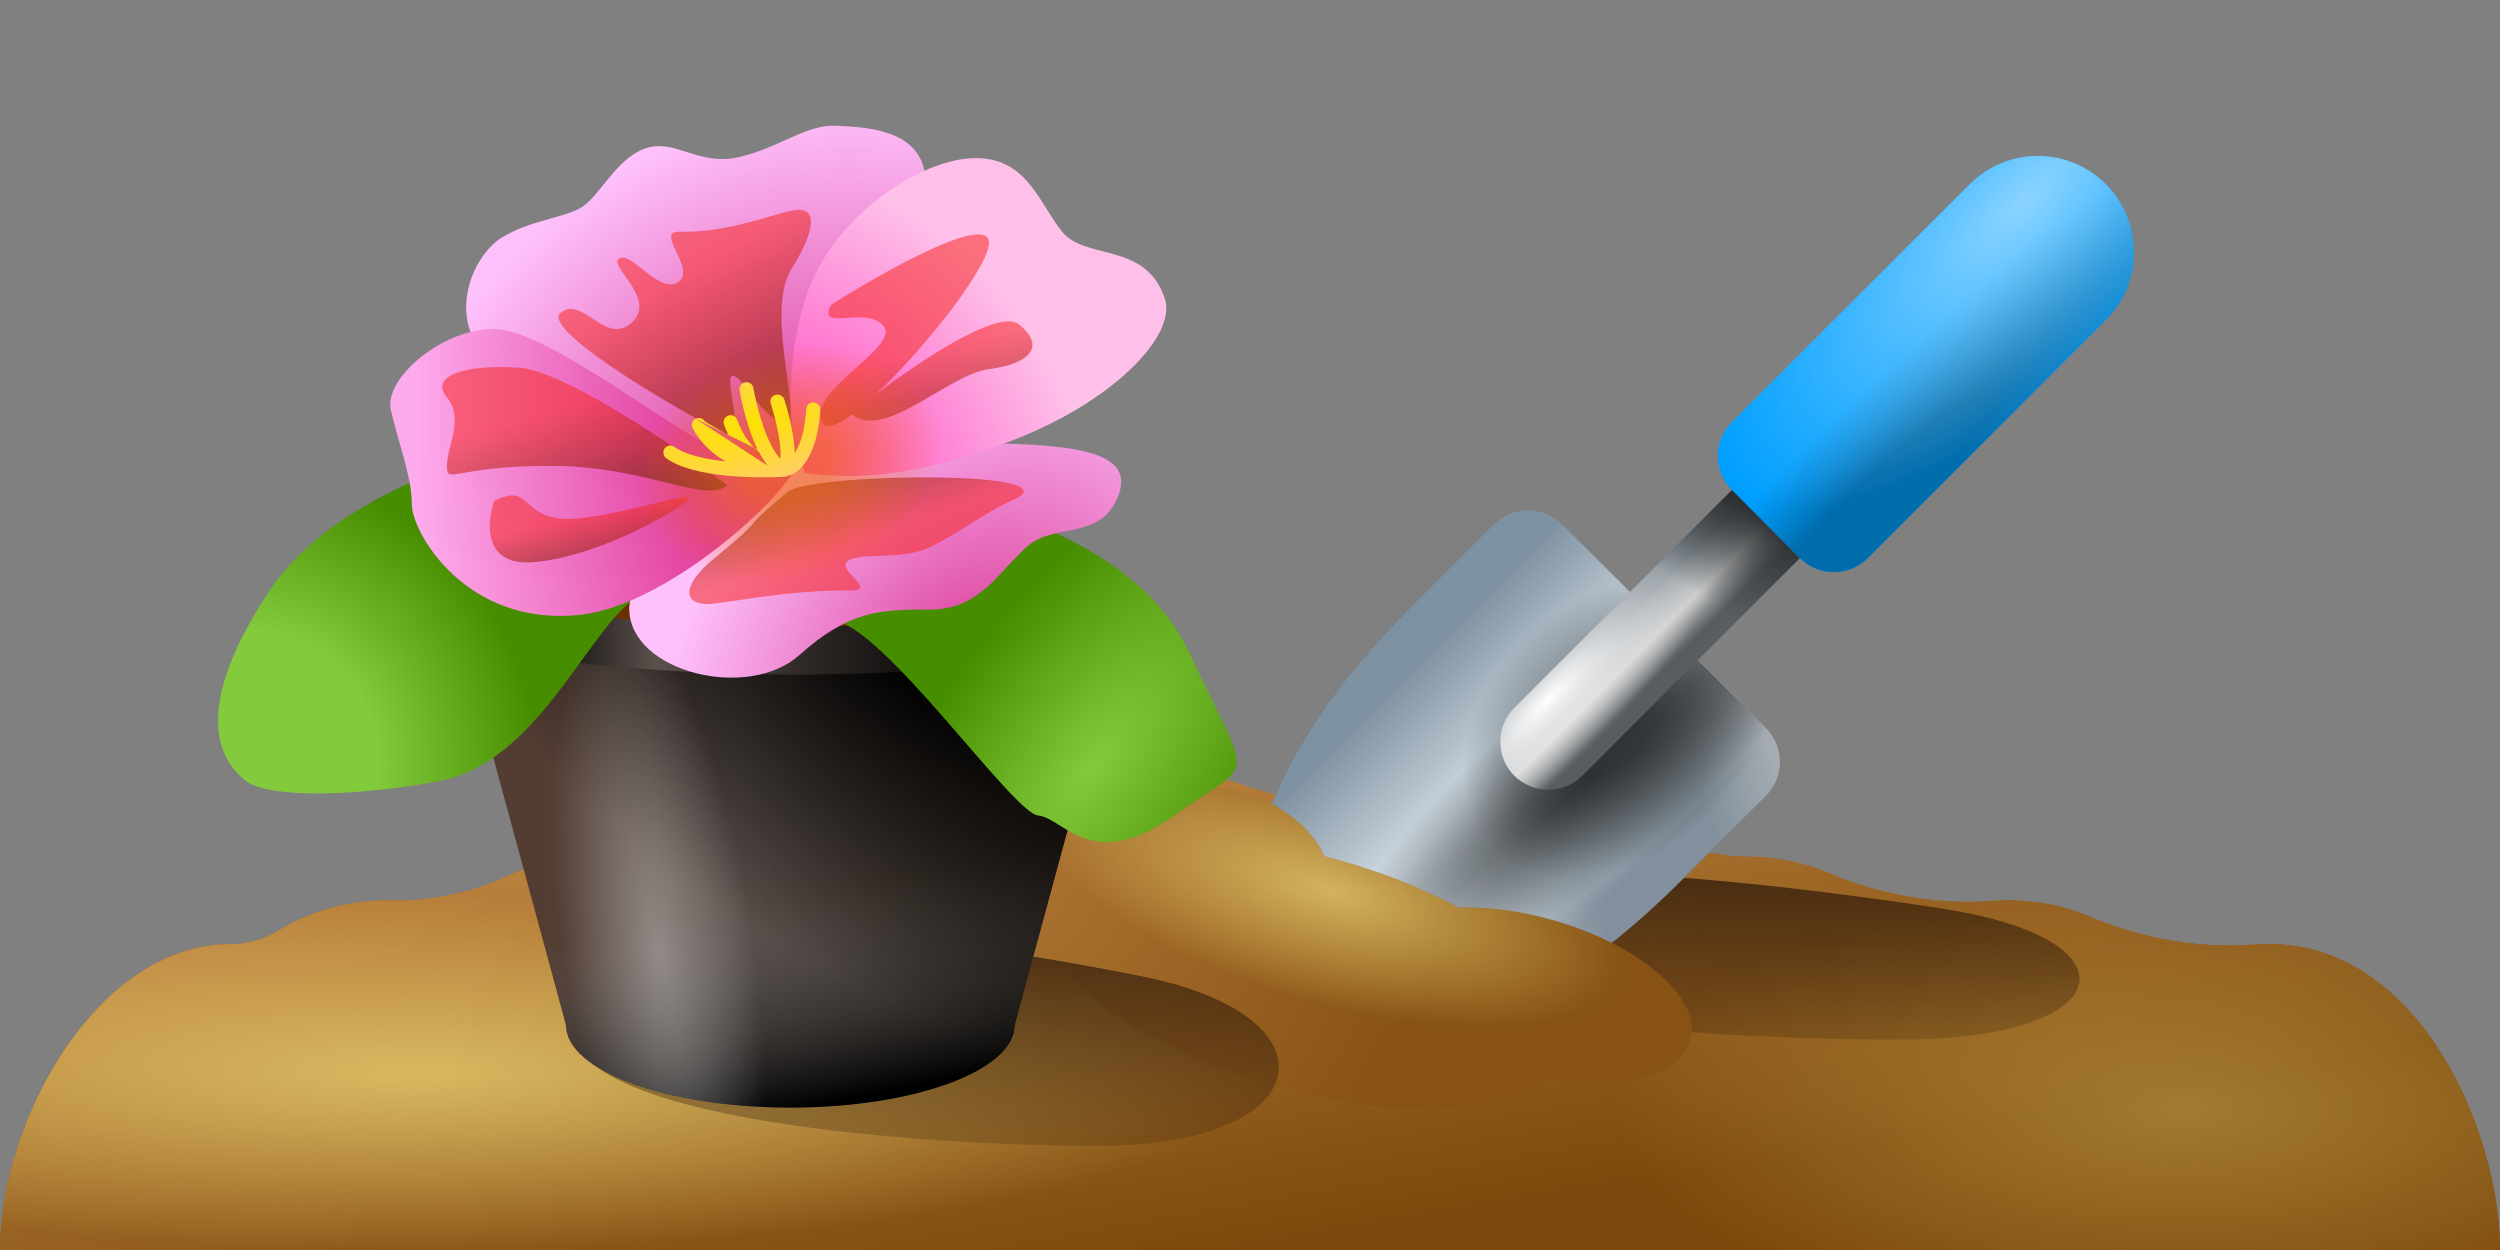 <svg viewBox="0 0 240 120" fill="none" xmlns="http://www.w3.org/2000/svg">
<rect x="0" y="0" width="240" height="120" fill="#808080" stroke="none"/>
<path d="M0 120C7.13682e-05 107.732 9.231 90.629 22.174 90.629C23.808 90.629 25.413 90.162 26.762 89.323C29.684 87.508 33.304 86.433 37.224 86.433C37.387 86.433 37.55 86.435 37.712 86.439C41.484 86.525 45.404 85.647 48.762 84.083C51.287 82.908 54.195 82.238 57.291 82.238C57.749 82.238 58.204 82.252 58.654 82.281C62.51 82.529 66.582 81.821 70.013 80.201C72.923 78.826 76.285 78.042 79.866 78.042C81.358 78.042 82.813 78.178 84.212 78.437C88.5 79.228 93.266 78.733 97.098 76.814C100.86 74.929 105.262 73.846 109.966 73.846C113.502 73.846 116.867 74.458 119.918 75.562C124.18 77.105 129.263 76.988 133.517 75.427C136.29 74.41 139.354 73.846 142.575 73.846C148.618 73.846 154.106 75.832 158.158 79.066C160.733 81.121 164.232 82.238 167.658 82.238C170.563 82.238 173.302 82.827 175.715 83.871C180.266 85.841 186.044 86.897 191.066 86.5C191.617 86.456 192.177 86.433 192.742 86.433C195.646 86.433 198.386 87.023 200.799 88.067C205.35 90.037 211.128 91.093 216.149 90.695C216.701 90.652 217.26 90.629 217.826 90.629C232.29 90.629 240 108.726 240 120C174.904 120 64.104 120 0 120Z" fill="url(#paint0_radial_165_21174)"/>
<path d="M0 120C7.13682e-05 107.732 9.231 90.629 22.174 90.629C23.808 90.629 25.413 90.162 26.762 89.323C29.684 87.508 33.304 86.433 37.224 86.433C37.387 86.433 37.55 86.435 37.712 86.439C41.484 86.525 45.404 85.647 48.762 84.083C51.287 82.908 54.195 82.238 57.291 82.238C57.749 82.238 58.204 82.252 58.654 82.281C62.51 82.529 66.582 81.821 70.013 80.201C72.923 78.826 76.285 78.042 79.866 78.042C81.358 78.042 82.813 78.178 84.212 78.437C88.5 79.228 93.266 78.733 97.098 76.814C100.86 74.929 105.262 73.846 109.966 73.846C113.502 73.846 116.867 74.458 119.918 75.562C124.18 77.105 129.263 76.988 133.517 75.427C136.29 74.41 139.354 73.846 142.575 73.846C148.618 73.846 154.106 75.832 158.158 79.066C160.733 81.121 164.232 82.238 167.658 82.238C170.563 82.238 173.302 82.827 175.715 83.871C180.266 85.841 186.044 86.897 191.066 86.5C191.617 86.456 192.177 86.433 192.742 86.433C195.646 86.433 198.386 87.023 200.799 88.067C205.35 90.037 211.128 91.093 216.149 90.695C216.701 90.652 217.26 90.629 217.826 90.629C232.29 90.629 240 108.726 240 120C174.904 120 64.104 120 0 120Z" fill="url(#paint1_linear_165_21174)"/>
<path d="M0 120C7.13682e-05 107.732 9.231 90.629 22.174 90.629C23.808 90.629 25.413 90.162 26.762 89.323C29.684 87.508 33.304 86.433 37.224 86.433C37.387 86.433 37.55 86.435 37.712 86.439C41.484 86.525 45.404 85.647 48.762 84.083C51.287 82.908 54.195 82.238 57.291 82.238C57.749 82.238 58.204 82.252 58.654 82.281C62.51 82.529 66.582 81.821 70.013 80.201C72.923 78.826 76.285 78.042 79.866 78.042C81.358 78.042 82.813 78.178 84.212 78.437C88.5 79.228 93.266 78.733 97.098 76.814C100.86 74.929 105.262 73.846 109.966 73.846C113.502 73.846 116.867 74.458 119.918 75.562C124.18 77.105 129.263 76.988 133.517 75.427C136.29 74.41 139.354 73.846 142.575 73.846C148.618 73.846 154.106 75.832 158.158 79.066C160.733 81.121 164.232 82.238 167.658 82.238C170.563 82.238 173.302 82.827 175.715 83.871C180.266 85.841 186.044 86.897 191.066 86.5C191.617 86.456 192.177 86.433 192.742 86.433C195.646 86.433 198.386 87.023 200.799 88.067C205.35 90.037 211.128 91.093 216.149 90.695C216.701 90.652 217.26 90.629 217.826 90.629C232.29 90.629 240 108.726 240 120C174.904 120 64.104 120 0 120Z" fill="url(#paint2_radial_165_21174)"/>
<path d="M0 120C7.13682e-05 107.732 9.231 90.629 22.174 90.629C23.808 90.629 25.413 90.162 26.762 89.323C29.684 87.508 33.304 86.433 37.224 86.433C37.387 86.433 37.55 86.435 37.712 86.439C41.484 86.525 45.404 85.647 48.762 84.083C51.287 82.908 54.195 82.238 57.291 82.238C57.749 82.238 58.204 82.252 58.654 82.281C62.51 82.529 66.582 81.821 70.013 80.201C72.923 78.826 76.285 78.042 79.866 78.042C81.358 78.042 82.813 78.178 84.212 78.437C88.5 79.228 93.266 78.733 97.098 76.814C100.86 74.929 105.262 73.846 109.966 73.846C113.502 73.846 116.867 74.458 119.918 75.562C124.18 77.105 129.263 76.988 133.517 75.427C136.29 74.41 139.354 73.846 142.575 73.846C148.618 73.846 154.106 75.832 158.158 79.066C160.733 81.121 164.232 82.238 167.658 82.238C170.563 82.238 173.302 82.827 175.715 83.871C180.266 85.841 186.044 86.897 191.066 86.5C191.617 86.456 192.177 86.433 192.742 86.433C195.646 86.433 198.386 87.023 200.799 88.067C205.35 90.037 211.128 91.093 216.149 90.695C216.701 90.652 217.26 90.629 217.826 90.629C232.29 90.629 240 108.726 240 120C174.904 120 64.104 120 0 120Z" fill="url(#paint3_radial_165_21174)"/>
<path d="M182.444 99.804C165.829 99.804 131.675 98.022 131.675 90.892C131.675 87.327 136.291 83.762 150.137 83.762C163.983 83.762 183.867 86.805 187.06 87.327C205.657 90.368 203.214 99.804 182.444 99.804Z" fill="url(#paint4_linear_165_21174)"/>
<path d="M169.522 69.887L149.941 50.306C148.138 48.503 145.216 48.503 143.414 50.306L135.311 58.408C128.894 64.825 123.366 72.23 120.739 80.916C118.606 87.969 117.255 95.946 120.569 99.259C123.882 102.573 131.86 101.222 138.912 99.089C147.599 96.462 155.003 90.934 161.42 84.517L169.522 76.414C171.325 74.612 171.325 71.69 169.522 69.887Z" fill="url(#paint5_linear_165_21174)"/>
<path d="M169.522 69.887L149.941 50.306C148.138 48.503 145.216 48.503 143.414 50.306L135.311 58.408C128.894 64.825 123.366 72.23 120.739 80.916C118.606 87.969 117.255 95.946 120.569 99.259C123.882 102.573 131.86 101.222 138.912 99.089C147.599 96.462 155.003 90.934 161.42 84.517L169.522 76.414C171.325 74.612 171.325 71.69 169.522 69.887Z" fill="url(#paint6_linear_165_21174)"/>
<path d="M169.522 69.887L149.941 50.306C148.138 48.503 145.216 48.503 143.414 50.306L135.311 58.408C128.894 64.825 123.366 72.23 120.739 80.916C118.606 87.969 117.255 95.946 120.569 99.259C123.882 102.573 131.86 101.222 138.912 99.089C147.599 96.462 155.003 90.934 161.42 84.517L169.522 76.414C171.325 74.612 171.325 71.69 169.522 69.887Z" fill="url(#paint7_radial_165_21174)"/>
<path d="M169.522 69.887L149.941 50.306C148.138 48.503 145.216 48.503 143.414 50.306L135.311 58.408C128.894 64.825 123.366 72.23 120.739 80.916C118.606 87.969 117.255 95.946 120.569 99.259C123.882 102.573 131.86 101.222 138.912 99.089C147.599 96.462 155.003 90.934 161.42 84.517L169.522 76.414C171.325 74.612 171.325 71.69 169.522 69.887Z" fill="url(#paint8_radial_165_21174)"/>
<path d="M169.522 69.887L149.941 50.306C148.138 48.503 145.216 48.503 143.414 50.306L135.311 58.408C128.894 64.825 123.366 72.23 120.739 80.916C118.606 87.969 117.255 95.946 120.569 99.259C123.882 102.573 131.86 101.222 138.912 99.089C147.599 96.462 155.003 90.934 161.42 84.517L169.522 76.414C171.325 74.612 171.325 71.69 169.522 69.887Z" fill="url(#paint9_radial_165_21174)"/>
<path d="M169.522 69.887L149.941 50.306C148.138 48.503 145.216 48.503 143.414 50.306L135.311 58.408C128.894 64.825 123.366 72.23 120.739 80.916C118.606 87.969 117.255 95.946 120.569 99.259C123.882 102.573 131.86 101.222 138.912 99.089C147.599 96.462 155.003 90.934 161.42 84.517L169.522 76.414C171.325 74.612 171.325 71.69 169.522 69.887Z" fill="url(#paint10_radial_165_21174)"/>
<path d="M174.741 38.562L181.268 45.089L151.896 74.461C150.094 76.263 147.171 76.263 145.369 74.461C143.567 72.658 143.567 69.736 145.369 67.934L174.741 38.562Z" fill="url(#paint11_linear_165_21174)"/>
<path d="M174.741 38.562L181.268 45.089L151.896 74.461C150.094 76.263 147.171 76.263 145.369 74.461C143.567 72.658 143.567 69.736 145.369 67.934L174.741 38.562Z" fill="url(#paint12_radial_165_21174)"/>
<path d="M174.741 38.562L181.268 45.089L151.896 74.461C150.094 76.263 147.171 76.263 145.369 74.461C143.567 72.658 143.567 69.736 145.369 67.934L174.741 38.562Z" fill="url(#paint13_linear_165_21174)"/>
<path d="M189.103 17.67C192.708 14.065 198.553 14.065 202.158 17.67C205.763 21.275 205.763 27.119 202.158 30.724L179.313 53.569C177.51 55.371 174.588 55.371 172.786 53.569L166.258 47.042C164.456 45.239 164.456 42.317 166.258 40.515L189.103 17.67Z" fill="#009FFF"/>
<path d="M189.103 17.67C192.708 14.065 198.553 14.065 202.158 17.67C205.763 21.275 205.763 27.119 202.158 30.724L179.313 53.569C177.51 55.371 174.588 55.371 172.786 53.569L166.258 47.042C164.456 45.239 164.456 42.317 166.258 40.515L189.103 17.67Z" fill="url(#paint14_radial_165_21174)"/>
<path d="M189.103 17.67C192.708 14.065 198.553 14.065 202.158 17.67C205.763 21.275 205.763 27.119 202.158 30.724L179.313 53.569C177.51 55.371 174.588 55.371 172.786 53.569L166.258 47.042C164.456 45.239 164.456 42.317 166.258 40.515L189.103 17.67Z" fill="url(#paint15_radial_165_21174)"/>
<path fill-rule="evenodd" clip-rule="evenodd" d="M100.001 89.539C96.715 87.408 94.914 84.157 95.745 81.196C96.865 77.197 102.358 75.24 108.013 76.825C108.461 76.951 108.896 77.094 109.318 77.255C111.692 75.551 115.443 75.002 119.268 76.075C123.066 77.139 125.972 79.531 127.13 82.199C127.583 82.315 128.037 82.437 128.492 82.565C132.782 83.767 136.7 85.349 140.029 87.135C142.701 87.041 145.787 87.413 148.971 88.306C157.453 90.683 163.421 95.853 162.3 99.852C161.355 103.225 155.669 104.688 148.822 103.637C144.249 107.033 133.749 107.468 122.403 104.287C110.726 101.014 101.805 94.936 100.001 89.539Z" fill="url(#paint16_radial_165_21174)"/>
<path fill-rule="evenodd" clip-rule="evenodd" d="M100.001 89.539C96.715 87.408 94.914 84.157 95.745 81.196C96.865 77.197 102.358 75.24 108.013 76.825C108.461 76.951 108.896 77.094 109.318 77.255C111.692 75.551 115.443 75.002 119.268 76.075C123.066 77.139 125.972 79.531 127.13 82.199C127.583 82.315 128.037 82.437 128.492 82.565C132.782 83.767 136.7 85.349 140.029 87.135C142.701 87.041 145.787 87.413 148.971 88.306C157.453 90.683 163.421 95.853 162.3 99.852C161.355 103.225 155.669 104.688 148.822 103.637C144.249 107.033 133.749 107.468 122.403 104.287C110.726 101.014 101.805 94.936 100.001 89.539Z" fill="url(#paint17_radial_165_21174)"/>
<path d="M105.585 110.005C88.969 110.005 54.816 107.698 54.816 98.467C54.816 93.851 59.431 89.236 73.277 89.236C87.123 89.236 107.007 93.175 110.2 93.851C128.798 97.788 126.354 110.005 105.585 110.005Z" fill="url(#paint18_linear_165_21174)"/>
<path d="M108.047 59.223C108.133 59.066 108.177 58.907 108.177 58.747C108.177 55.827 93.712 53.46 75.869 53.46C58.026 53.46 43.562 55.827 43.562 58.747C43.562 58.907 43.605 59.066 43.691 59.223L54.331 98.397C54.331 102.777 63.974 106.327 75.869 106.327C87.764 106.327 97.408 102.777 97.408 98.397L108.047 59.223Z" fill="url(#paint19_linear_165_21174)"/>
<path d="M108.047 59.223C108.133 59.066 108.177 58.907 108.177 58.747C108.177 55.827 93.712 53.46 75.869 53.46C58.026 53.46 43.562 55.827 43.562 58.747C43.562 58.907 43.605 59.066 43.691 59.223L54.331 98.397C54.331 102.777 63.974 106.327 75.869 106.327C87.764 106.327 97.408 102.777 97.408 98.397L108.047 59.223Z" fill="url(#paint20_linear_165_21174)"/>
<path d="M108.047 59.223C108.133 59.066 108.177 58.907 108.177 58.747C108.177 55.827 93.712 53.46 75.869 53.46C58.026 53.46 43.562 55.827 43.562 58.747C43.562 58.907 43.605 59.066 43.691 59.223L54.331 98.397C54.331 102.777 63.974 106.327 75.869 106.327C87.764 106.327 97.408 102.777 97.408 98.397L108.047 59.223Z" fill="url(#paint21_radial_165_21174)"/>
<path d="M108.047 59.223C108.133 59.066 108.177 58.907 108.177 58.747C108.177 55.827 93.712 53.46 75.869 53.46C58.026 53.46 43.562 55.827 43.562 58.747C43.562 58.907 43.605 59.066 43.691 59.223L54.331 98.397C54.331 102.777 63.974 106.327 75.869 106.327C87.764 106.327 97.408 102.777 97.408 98.397L108.047 59.223Z" fill="url(#paint22_radial_165_21174)"/>
<ellipse cx="75.869" cy="57.866" rx="32.308" ry="4.406" fill="#D9D9D9"/>
<ellipse cx="75.869" cy="57.866" rx="32.308" ry="4.406" fill="#8E3737"/>
<ellipse cx="75.869" cy="57.866" rx="32.308" ry="4.406" fill="#683200"/>
<path d="M45.148 59.712C51.59 61.058 63.062 62.452 75.869 62.452C88.677 62.452 101.542 61.298 106.302 59.712" stroke="url(#paint23_linear_165_21174)" stroke-width="4.615" stroke-linecap="round"/>
<path d="M25.865 56.716C32.225 47.114 47.947 42.712 55.013 41.712C63.492 41.712 70.912 53.715 73.561 59.717C71.795 58.717 67.202 56.716 62.962 56.716C57.663 56.716 52.897 73.003 42.115 75C34.327 76.442 25.866 76.67 23.654 75C21.442 73.33 17.916 68.72 25.865 56.716Z" fill="url(#paint24_radial_165_21174)"/>
<path d="M114.122 62.555C109.142 51.96 94.677 48.511 88.239 46.88C80.401 46.181 72.764 55.694 69.753 61.77C71.48 60.867 75.912 59.147 79.831 59.497C84.73 59.934 97.216 78.072 99.665 78.291C102.114 78.509 104.809 83.931 112.719 78.292C120.628 72.653 120.348 75.8 114.122 62.555Z" fill="url(#paint25_radial_165_21174)"/>
<path d="M46.941 34.623C50.307 37.989 67.529 44.44 75.72 47.245C78.179 48.102 78.749 47.245 80.264 45.562C81.778 43.88 86.491 27.723 88.51 19.982C90.53 12.24 83.125 12.24 80.264 12.072C77.403 11.904 74.71 14.26 70.84 15.101C66.969 15.943 64.781 13.25 61.92 14.26C59.059 15.27 57.544 18.972 55.693 19.982C53.842 20.992 50.812 21.16 48.12 22.843C45.427 24.526 42.734 30.416 46.941 34.623Z" fill="url(#paint26_radial_165_21174)"/>
<path d="M75.957 20.231C73.579 20.768 69.566 22.38 65.107 22.246C62.913 22.312 66.89 25.872 65.107 27.081C63.323 28.291 60.647 24.127 59.458 24.798C58.269 25.47 63.174 28.693 60.647 30.977C58.121 33.26 55.891 28.29 53.81 30.036C51.729 31.783 67.336 40.648 69.566 41.588C71.795 42.528 69.417 36.215 70.309 36.081C71.201 35.946 72.984 39.976 75.214 40.648C77.444 41.319 73.282 30.171 75.957 25.872C78.633 21.574 78.335 19.694 75.957 20.231Z" fill="url(#paint27_linear_165_21174)"/>
<path d="M60.405 58.521C60.27 53.674 73.515 45.781 77.15 43.964C79.541 42.769 84.892 42.533 92.044 42.533C102.973 42.533 109.042 43.206 107.359 47.582C105.676 51.958 101.3 50.106 98.608 52.462C95.915 54.819 94.064 58.521 89.351 58.521C84.639 58.521 81.61 58.521 76.729 62.897C71.849 67.272 60.573 64.58 60.405 58.521Z" fill="url(#paint28_radial_165_21174)"/>
<path d="M77.319 28.649C75.367 34.842 75.552 41.776 77.319 45.394C80.938 45.899 86.659 46.236 96.757 42.449C106.854 38.662 113.016 32.187 111.819 28.649C109.968 23.179 104.246 25.031 101.974 22.254C99.702 19.477 98.608 15.017 93.391 15.185C88.174 15.354 79.76 20.907 77.319 28.649Z" fill="url(#paint29_radial_165_21174)"/>
<path d="M79.764 29.274C84.532 26.245 94.237 20.759 94.91 23.047C95.466 24.937 88.973 33.288 84.064 37.867C88.891 34.24 95.959 29.637 97.821 31.146C100.57 33.374 98.621 34.978 94.868 35.451C93.436 35.631 91.612 36.699 89.739 37.796C86.753 39.545 83.644 41.365 81.803 39.78C80.354 40.846 79.271 41.248 78.922 40.55C78.124 38.953 80.272 37.028 82.236 35.269C83.996 33.692 85.608 32.248 84.812 31.294C84.012 30.333 82.525 30.439 81.332 30.524C80.017 30.618 79.058 30.686 79.764 29.274Z" fill="url(#paint30_linear_165_21174)"/>
<path d="M55.693 59.026C64.445 58.084 76.73 46.572 76.73 43.88C75.72 42.87 71.681 43.88 68.483 42.87C65.286 41.86 52.664 31.763 47.615 31.594C42.566 31.426 36.845 36.307 37.518 39.336C38.191 42.365 39.537 45.731 39.537 48.424C39.537 51.117 44.754 60.204 55.693 59.026Z" fill="url(#paint31_radial_165_21174)"/>
<path d="M50.981 53.977C46.403 54.247 46.717 50.163 47.447 48.087C50.812 46.404 49.971 49.265 53.674 49.77C57.376 50.275 67.81 46.572 65.959 48.087C64.108 49.602 56.703 53.641 50.981 53.977Z" fill="url(#paint32_linear_165_21174)"/>
<path d="M49.803 35.297C54.112 35.566 64.95 42.926 69.83 46.572C67.811 48.423 62.088 44.721 52.832 44.721C43.576 44.721 42.903 46.572 42.903 44.721C42.903 42.87 44.586 40.177 42.903 38.158C41.22 36.138 44.418 34.96 49.803 35.297Z" fill="url(#paint33_linear_165_21174)"/>
<path d="M68.495 57.949C71.402 57.613 76.307 56.606 81.757 56.69C84.439 56.648 79.577 54.423 81.757 53.667C83.368 53.109 86.783 53.674 89.065 52.619C92.153 51.192 94.6 49.134 97.143 48.043C103.989 45.105 77.864 45.352 75.602 47.234C70.419 51.543 74.255 48.935 68.495 53.667C65.225 56.353 65.589 58.285 68.495 57.949Z" fill="url(#paint34_linear_165_21174)"/>
<ellipse cx="75.714" cy="44.508" rx="14.988" ry="11.065" transform="rotate(-17.473 75.714 44.508)" fill="url(#paint35_radial_165_21174)"/>
<path d="M71.535 36.7C71.9 36.63 72.253 36.87 72.322 37.235C72.871 40.121 73.574 41.944 74.203 43.043C74.46 43.493 74.701 43.814 74.906 44.034C74.926 43.852 74.936 43.618 74.926 43.323C74.894 42.386 74.661 40.911 73.993 38.713C73.886 38.359 74.091 37.997 74.453 37.905C74.815 37.813 75.195 38.026 75.303 38.38C75.99 40.644 76.254 42.238 76.291 43.327C76.293 43.384 76.294 43.44 76.295 43.495C76.34 43.425 76.386 43.349 76.432 43.268C76.867 42.491 77.286 41.225 77.406 39.266C77.429 38.895 77.748 38.613 78.119 38.636C78.49 38.659 78.773 38.978 78.75 39.349C78.62 41.457 78.164 42.931 77.606 43.926C77.06 44.9 76.383 45.469 75.786 45.633C75.749 45.643 75.711 45.65 75.674 45.654C75.569 45.724 75.444 45.765 75.313 45.767C73.947 45.852 71.777 45.869 69.64 45.648C68.564 45.537 67.482 45.364 66.509 45.103C65.544 44.845 64.642 44.489 63.958 43.988C63.658 43.768 63.593 43.347 63.812 43.047C64.032 42.747 64.453 42.682 64.753 42.902C65.246 43.262 65.966 43.564 66.857 43.803C67.704 44.029 68.664 44.189 69.652 44.295C68.427 43.589 67.278 42.568 66.497 41.115C66.32 40.788 66.443 40.379 66.771 40.203L73.72 44.722C73.493 44.447 73.263 44.112 73.034 43.711C72.975 43.609 72.917 43.502 72.858 43.39C72.711 43.271 72.564 43.141 72.418 42.996L72.738 43.154C72.11 41.888 71.489 40.062 70.999 37.487C70.93 37.122 71.17 36.769 71.535 36.7Z" fill="url(#paint36_radial_165_21174)"/>
<path d="M69.925 41.763C69.773 41.451 69.631 41.116 69.503 40.757C69.378 40.407 69.561 40.022 69.911 39.897C70.261 39.772 70.646 39.954 70.771 40.304C71.2 41.507 71.793 42.376 72.418 42.996L69.925 41.763Z" fill="url(#paint37_radial_165_21174)"/>
<path d="M69.694 41.649L69.925 41.763L69.939 41.792L69.694 41.649Z" fill="url(#paint38_radial_165_21174)"/>
<path d="M69.694 41.649L67.682 40.477C67.506 40.15 67.098 40.027 66.771 40.203L69.694 41.649Z" fill="url(#paint39_radial_165_21174)"/>
<defs>
<radialGradient id="paint0_radial_165_21174" cx="0" cy="0" r="1" gradientUnits="userSpaceOnUse" gradientTransform="translate(110.769 75.944) rotate(78.166) scale(45.013 223.42)">
<stop stop-color="#AE7736"/>
<stop offset="1" stop-color="#96550A"/>
</radialGradient>
<linearGradient id="paint1_linear_165_21174" x1="101.538" y1="31.888" x2="116.889" y2="120.539" gradientUnits="userSpaceOnUse">
<stop stop-color="#F0B167"/>
<stop offset="1" stop-color="#7C490C"/>
</linearGradient>
<radialGradient id="paint2_radial_165_21174" cx="0" cy="0" r="1" gradientUnits="userSpaceOnUse" gradientTransform="translate(40.24 103.086) rotate(90) scale(16.914 81.49)">
<stop stop-color="#F3E07D" stop-opacity="0.66"/>
<stop offset="1" stop-color="#FFEB83" stop-opacity="0"/>
</radialGradient>
<radialGradient id="paint3_radial_165_21174" cx="0" cy="0" r="1" gradientUnits="userSpaceOnUse" gradientTransform="translate(209.712 106.364) rotate(-180) scale(54.808 21.176)">
<stop stop-color="#F3E07D" stop-opacity="0.33"/>
<stop offset="1" stop-color="#FFEB83" stop-opacity="0"/>
</radialGradient>
<linearGradient id="paint4_linear_165_21174" x1="149.763" y1="79.673" x2="150.451" y2="106.422" gradientUnits="userSpaceOnUse">
<stop stop-color="#221107" stop-opacity="0.85"/>
<stop offset="1" stop-color="#221107" stop-opacity="0"/>
</linearGradient>
<linearGradient id="paint5_linear_165_21174" x1="127.096" y1="66.623" x2="153.204" y2="92.732" gradientUnits="userSpaceOnUse">
<stop offset="0.109" stop-color="#585D61"/>
<stop offset="0.469" stop-color="#C4C4C4"/>
<stop offset="0.635" stop-color="#C4C4C4"/>
<stop offset="0.895" stop-color="#585D61"/>
</linearGradient>
<linearGradient id="paint6_linear_165_21174" x1="127.096" y1="66.623" x2="153.204" y2="92.732" gradientUnits="userSpaceOnUse">
<stop offset="0.109" stop-color="#7E91A0"/>
<stop offset="0.469" stop-color="#D3DDE5"/>
<stop offset="0.635" stop-color="#D3DEE6"/>
<stop offset="0.895" stop-color="#81909C"/>
</linearGradient>
<radialGradient id="paint7_radial_165_21174" cx="0" cy="0" r="1" gradientUnits="userSpaceOnUse" gradientTransform="translate(176.346 69.59) rotate(163.811) scale(14.366 68.749)">
<stop stop-color="#C4C4C4"/>
<stop offset="1" stop-color="#C4C4C4" stop-opacity="0"/>
</radialGradient>
<radialGradient id="paint8_radial_165_21174" cx="0" cy="0" r="1" gradientUnits="userSpaceOnUse" gradientTransform="translate(130.359 102.522) rotate(-35.538) scale(28.074 12.761)">
<stop stop-color="white" stop-opacity="0.75"/>
<stop offset="1" stop-color="white" stop-opacity="0"/>
</radialGradient>
<radialGradient id="paint9_radial_165_21174" cx="0" cy="0" r="1" gradientUnits="userSpaceOnUse" gradientTransform="translate(152.865 74.306) rotate(139.983) scale(31.786 8.669)">
<stop stop-color="#2E3133"/>
<stop offset="1" stop-color="#2E3133" stop-opacity="0"/>
</radialGradient>
<radialGradient id="paint10_radial_165_21174" cx="0" cy="0" r="1" gradientUnits="userSpaceOnUse" gradientTransform="translate(155.58 69.602) rotate(-41.565) scale(17.176 12.3)">
<stop stop-color="#2E3133"/>
<stop offset="1" stop-color="#2E3133" stop-opacity="0"/>
</radialGradient>
<linearGradient id="paint11_linear_165_21174" x1="158.423" y1="54.878" x2="166.582" y2="63.037" gradientUnits="userSpaceOnUse">
<stop offset="0.124" stop-color="#6C7780"/>
<stop offset="0.41" stop-color="#C4C4C4"/>
<stop offset="0.655" stop-color="#585D61"/>
</linearGradient>
<radialGradient id="paint12_radial_165_21174" cx="0" cy="0" r="1" gradientUnits="userSpaceOnUse" gradientTransform="translate(148.557 67.213) rotate(-45.466) scale(25.09 6.272)">
<stop stop-color="white"/>
<stop offset="1" stop-color="white" stop-opacity="0"/>
</radialGradient>
<linearGradient id="paint13_linear_165_21174" x1="169.846" y1="49.983" x2="164.771" y2="58.157" gradientUnits="userSpaceOnUse">
<stop stop-color="#2E3133"/>
<stop offset="1" stop-color="#2E3133" stop-opacity="0"/>
</linearGradient>
<radialGradient id="paint14_radial_165_21174" cx="0" cy="0" r="1" gradientUnits="userSpaceOnUse" gradientTransform="translate(179.369 49.718) rotate(-45) scale(54.553 9.151)">
<stop offset="0.305" stop-color="#006CAC"/>
<stop offset="1" stop-color="#0572B3" stop-opacity="0"/>
</radialGradient>
<radialGradient id="paint15_radial_165_21174" cx="0" cy="0" r="1" gradientUnits="userSpaceOnUse" gradientTransform="translate(194.278 19.471) rotate(135) scale(38.755 15.727)">
<stop stop-color="white" stop-opacity="0.55"/>
<stop offset="1" stop-color="white" stop-opacity="0"/>
</radialGradient>
<radialGradient id="paint16_radial_165_21174" cx="0" cy="0" r="1" gradientUnits="userSpaceOnUse" gradientTransform="translate(95.97 82.78) rotate(30.627) scale(42.971 42.321)">
<stop stop-color="#AE7533"/>
<stop offset="1" stop-color="#875214"/>
</radialGradient>
<radialGradient id="paint17_radial_165_21174" cx="0" cy="0" r="1" gradientUnits="userSpaceOnUse" gradientTransform="translate(127.802 85.513) rotate(106.201) scale(13.895 37.608)">
<stop stop-color="#F3E07D" stop-opacity="0.66"/>
<stop offset="0.776" stop-color="#FFEB83" stop-opacity="0"/>
</radialGradient>
<linearGradient id="paint18_linear_165_21174" x1="72.903" y1="83.942" x2="74.057" y2="118.558" gradientUnits="userSpaceOnUse">
<stop stop-color="#221107" stop-opacity="0.85"/>
<stop offset="1" stop-color="#221107" stop-opacity="0"/>
</linearGradient>
<linearGradient id="paint19_linear_165_21174" x1="51.927" y1="83.942" x2="100.965" y2="83.942" gradientUnits="userSpaceOnUse">
<stop stop-color="#533D33"/>
<stop offset="0.383" stop-color="#5A504C"/>
<stop offset="1" stop-color="#3D3126"/>
</linearGradient>
<linearGradient id="paint20_linear_165_21174" x1="85.965" y1="107.885" x2="81.35" y2="85.096" gradientUnits="userSpaceOnUse">
<stop offset="0.136"/>
<stop offset="1" stop-color="#626262" stop-opacity="0"/>
</linearGradient>
<radialGradient id="paint21_radial_165_21174" cx="0" cy="0" r="1" gradientUnits="userSpaceOnUse" gradientTransform="translate(93.465 61.01) rotate(120.453) scale(52.369 103.46)">
<stop offset="0.111"/>
<stop offset="0.666" stop-opacity="0"/>
</radialGradient>
<radialGradient id="paint22_radial_165_21174" cx="0" cy="0" r="1" gradientUnits="userSpaceOnUse" gradientTransform="translate(63.231 91.501) rotate(-97.765) scale(33.305 9.154)">
<stop stop-color="#D9D9D9" stop-opacity="0.45"/>
<stop offset="1" stop-color="#D9D9D9" stop-opacity="0"/>
</radialGradient>
<linearGradient id="paint23_linear_165_21174" x1="42.552" y1="61.082" x2="107.6" y2="61.082" gradientUnits="userSpaceOnUse">
<stop offset="0.129"/>
<stop offset="0.31" stop-color="#5A504C"/>
<stop offset="0.776"/>
</linearGradient>
<radialGradient id="paint24_radial_165_21174" cx="0" cy="0" r="1" gradientUnits="userSpaceOnUse" gradientTransform="translate(23.942 72.981) rotate(-27.905) scale(36.923 37.625)">
<stop offset="0.328" stop-color="#83CA3D"/>
<stop offset="0.744" stop-color="#478D00"/>
</radialGradient>
<radialGradient id="paint25_radial_165_21174" cx="0" cy="0" r="1" gradientUnits="userSpaceOnUse" gradientTransform="translate(104.899 73.516) rotate(-143.216) scale(23.837 54.144)">
<stop stop-color="#83CA3D"/>
<stop offset="0.656" stop-color="#478D00"/>
</radialGradient>
<radialGradient id="paint26_radial_165_21174" cx="0" cy="0" r="1" gradientUnits="userSpaceOnUse" gradientTransform="translate(75.161 44.461) rotate(-123.024) scale(32.115 39.874)">
<stop stop-color="#DB3D99"/>
<stop offset="1" stop-color="#FEC1FB"/>
</radialGradient>
<linearGradient id="paint27_linear_165_21174" x1="74.423" y1="42.723" x2="65.192" y2="26.761" gradientUnits="userSpaceOnUse">
<stop stop-color="#62261C" stop-opacity="0.75"/>
<stop offset="1" stop-color="#F62A25" stop-opacity="0.55"/>
</linearGradient>
<radialGradient id="paint28_radial_165_21174" cx="0" cy="0" r="1" gradientUnits="userSpaceOnUse" gradientTransform="translate(92.97 63.075) rotate(-137.674) scale(25.356 34.298)">
<stop stop-color="#DB3D99"/>
<stop offset="1" stop-color="#FEC1FB"/>
</radialGradient>
<radialGradient id="paint29_radial_165_21174" cx="0" cy="0" r="1" gradientUnits="userSpaceOnUse" gradientTransform="translate(75.924 45.698) rotate(-38.749) scale(26.925 31.801)">
<stop stop-color="#FF41BE"/>
<stop offset="1" stop-color="#FEC0E9"/>
</radialGradient>
<linearGradient id="paint30_linear_165_21174" x1="94.321" y1="43.727" x2="91.613" y2="33.099" gradientUnits="userSpaceOnUse">
<stop stop-color="#62261C" stop-opacity="0.75"/>
<stop offset="1" stop-color="#F62A25" stop-opacity="0.55"/>
</linearGradient>
<radialGradient id="paint31_radial_165_21174" cx="0" cy="0" r="1" gradientUnits="userSpaceOnUse" gradientTransform="translate(71.538 43.558) rotate(176.748) scale(31.782 67.385)">
<stop offset="0.167" stop-color="#E13D9C"/>
<stop offset="1" stop-color="#FEABED"/>
</radialGradient>
<linearGradient id="paint32_linear_165_21174" x1="63.465" y1="54.3" x2="62.141" y2="48.234" gradientUnits="userSpaceOnUse">
<stop stop-color="#62261C" stop-opacity="0.75"/>
<stop offset="1" stop-color="#F62A25" stop-opacity="0.55"/>
</linearGradient>
<linearGradient id="paint33_linear_165_21174" x1="65.954" y1="47.663" x2="62.897" y2="36.806" gradientUnits="userSpaceOnUse">
<stop stop-color="#62261C" stop-opacity="0.75"/>
<stop offset="1" stop-color="#F62A25" stop-opacity="0.55"/>
</linearGradient>
<linearGradient id="paint34_linear_165_21174" x1="76.844" y1="44.881" x2="80.547" y2="55.82" gradientUnits="userSpaceOnUse">
<stop stop-color="#62261C" stop-opacity="0.75"/>
<stop offset="0.728" stop-color="#F62A25" stop-opacity="0.55"/>
</linearGradient>
<radialGradient id="paint35_radial_165_21174" cx="0" cy="0" r="1" gradientUnits="userSpaceOnUse" gradientTransform="translate(75.714 44.508) rotate(90) scale(11.065 14.988)">
<stop offset="0.275" stop-color="#EF6A0B" stop-opacity="0.65"/>
<stop offset="1" stop-color="#EF6A0B" stop-opacity="0"/>
</radialGradient>
<radialGradient id="paint36_radial_165_21174" cx="0" cy="0" r="1" gradientUnits="userSpaceOnUse" gradientTransform="translate(72.148 40.669) rotate(74.514) scale(6.294 19.374)">
<stop stop-color="#FDE200"/>
<stop offset="1" stop-color="#FFCD6D"/>
</radialGradient>
<radialGradient id="paint37_radial_165_21174" cx="0" cy="0" r="1" gradientUnits="userSpaceOnUse" gradientTransform="translate(72.148 40.669) rotate(74.514) scale(6.294 19.374)">
<stop stop-color="#FDE200"/>
<stop offset="1" stop-color="#FFCD6D"/>
</radialGradient>
<radialGradient id="paint38_radial_165_21174" cx="0" cy="0" r="1" gradientUnits="userSpaceOnUse" gradientTransform="translate(72.148 40.669) rotate(74.514) scale(6.294 19.374)">
<stop stop-color="#FDE200"/>
<stop offset="1" stop-color="#FFCD6D"/>
</radialGradient>
<radialGradient id="paint39_radial_165_21174" cx="0" cy="0" r="1" gradientUnits="userSpaceOnUse" gradientTransform="translate(72.148 40.669) rotate(74.514) scale(6.294 19.374)">
<stop stop-color="#FDE200"/>
<stop offset="1" stop-color="#FFCD6D"/>
</radialGradient>
</defs>
</svg>
